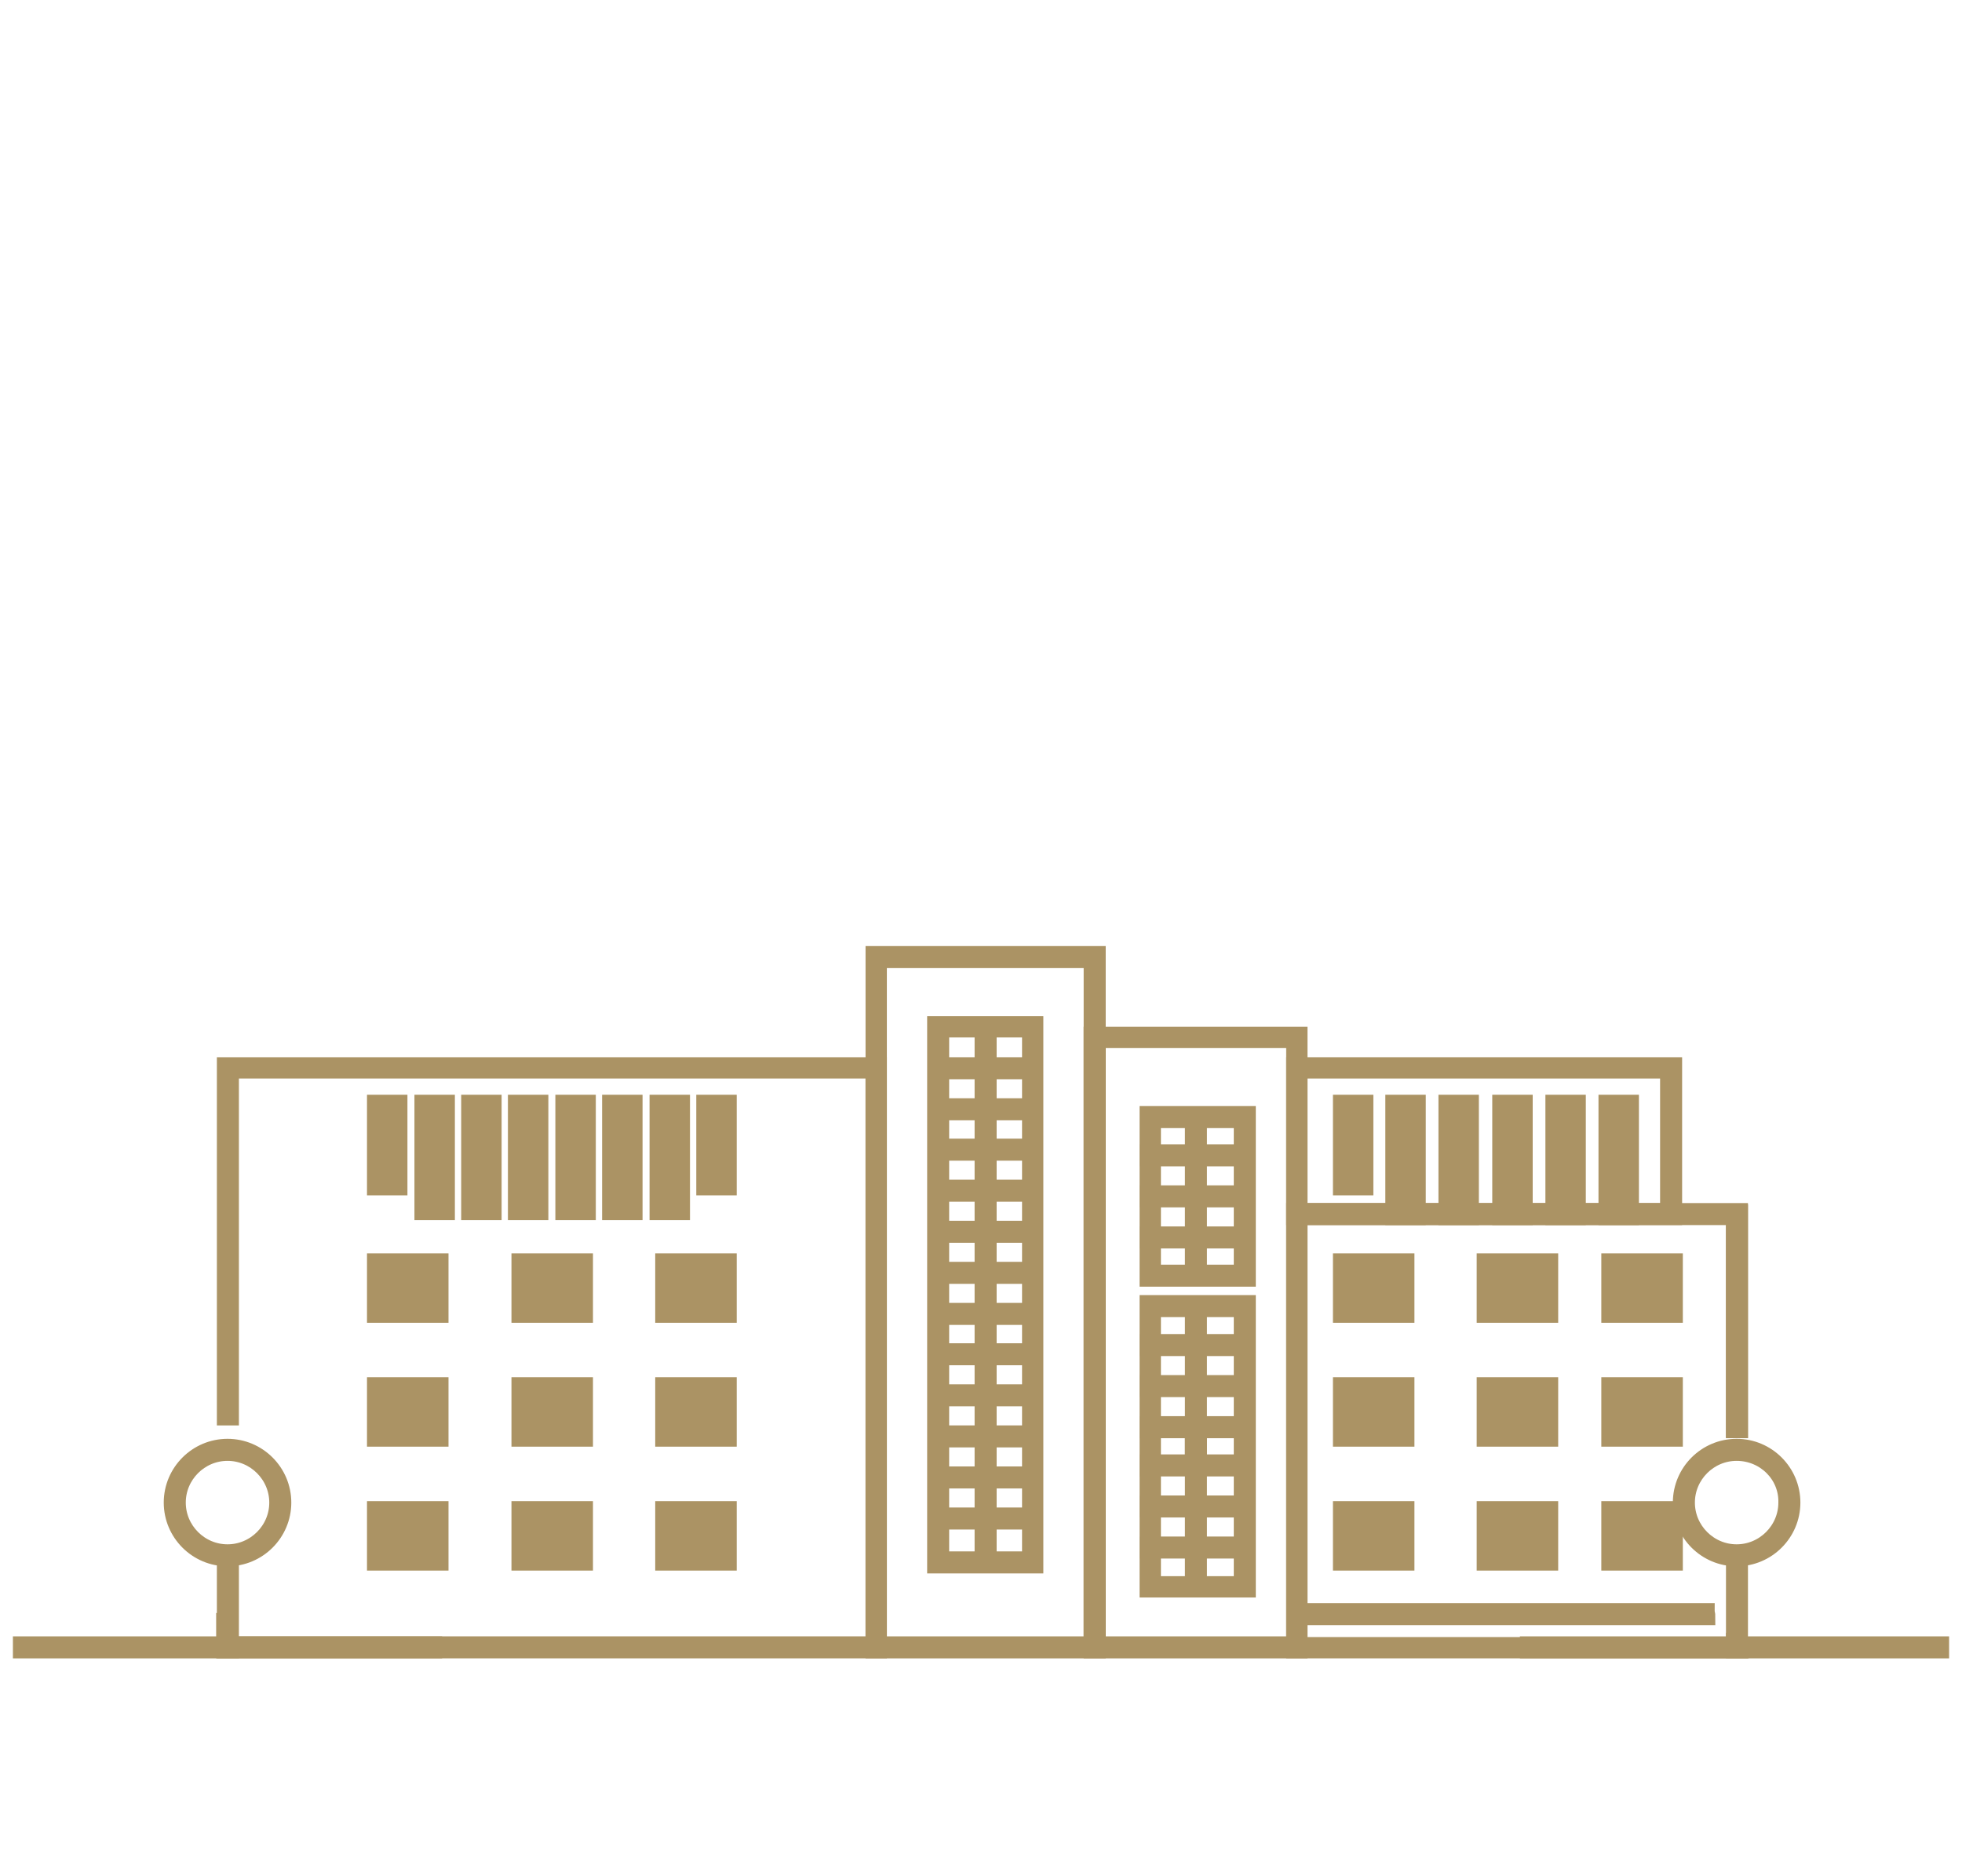 <?xml version="1.0" encoding="utf-8"?>
<!-- Generator: Adobe Illustrator 14.0.0, SVG Export Plug-In  -->
<!DOCTYPE svg PUBLIC "-//W3C//DTD SVG 1.1//EN" "http://www.w3.org/Graphics/SVG/1.1/DTD/svg11.dtd">
<svg version="1.1"
	 xmlns="http://www.w3.org/2000/svg" xmlns:xlink="http://www.w3.org/1999/xlink" xmlns:a="http://ns.adobe.com/AdobeSVGViewerExtensions/3.0/"
	 x="0px" y="0px" width="115px" height="110px" viewBox="-0.757 -55.466 115 110" enable-background="new -0.757 -55.466 115 110"
	 xml:space="preserve">
<defs>
</defs>
<rect x="56.868" y="4.9" fill="#AB9364" stroke="#AB9364" width="0.291" height="31.255"/>
<path fill="#AB9364" stroke="#AB9364" d="M12.455,7.017v20.588c0.042,0,0.042,0,0.083,0c0.083,0,0.124,0,0.208,0V7.266h37.73V40.97
	H12.703v-1.328c-0.083,0-0.166-0.042-0.29-0.042v1.661h38.312V7.017H12.455z"/>
<path fill="#AB9364" stroke="#AB9364" d="M101.157,40.763c-0.082,0-0.167,0-0.248,0v0.249H75.38V15.857h25.528v12.495
	c0.041,0,0.041,0,0.081,0c0.085,0,0.127,0,0.208,0V15.567H75.131v25.693h26.066L101.157,40.763
	C101.198,40.763,101.157,40.763,101.157,40.763z"/>
<path fill="#AB9364" stroke="#AB9364" d="M63.551,41.261H50.476V0.5h13.076V41.261z M50.725,40.97H63.26V0.791H50.725V40.97z"/>
<path fill="#AB9364" stroke="#AB9364" d="M75.38,41.261H63.26V5.232h12.12V41.261z M63.551,40.97h11.58V5.481h-11.58V40.97z"/>
<path fill="#AB9364" stroke="#AB9364" d="M97.338,15.857H75.131v-8.84h22.207V15.857z M75.38,15.567h21.667V7.266H75.38V15.567z"/>
<rect x="77.872" y="9.217" fill="#AB9364" stroke="#AB9364" width="1.369" height="4.898"/>
<rect x="80.942" y="9.217" fill="#AB9364" stroke="#AB9364" width="1.37" height="6.641"/>
<rect x="84.056" y="9.217" fill="#AB9364" stroke="#AB9364" width="1.369" height="6.641"/>
<rect x="87.21" y="9.217" fill="#AB9364" stroke="#AB9364" width="1.37" height="6.641"/>
<rect x="90.325" y="9.217" fill="#AB9364" stroke="#AB9364" width="1.368" height="6.641"/>
<rect x="93.436" y="9.217" fill="#AB9364" stroke="#AB9364" width="1.37" height="6.641"/>
<path fill="#AB9364" stroke="#AB9364" d="M59.897,36.28h-5.81V4.61h5.81V36.28z M54.377,35.989h5.272V4.858h-5.272V35.989z"/>
<path fill="#AB9364" stroke="#AB9364" d="M72.35,19.469h-5.812V9.881h5.812V19.469z M66.789,19.179h5.271v-9.007h-5.271V19.179z"/>
<path fill="#AB9364" stroke="#AB9364" d="M72.35,37.691h-5.812V20.964h5.812V37.691z M66.789,37.442h5.271V21.254h-5.271V37.442z"/>
<path fill="#AB9364" stroke="#AB9364" d="M100.99,28.353c0.085,0,0.127,0,0.208,0V15.65h-0.289v12.702
	C100.95,28.353,100.95,28.353,100.99,28.353z"/>
<rect x="54.212" y="7.017" fill="#AB9364" stroke="#AB9364" width="5.562" height="0.291"/>
<rect x="54.212" y="9.424" fill="#AB9364" stroke="#AB9364" width="5.562" height="0.291"/>
<rect x="54.212" y="11.791" fill="#AB9364" stroke="#AB9364" width="5.562" height="0.291"/>
<rect x="54.212" y="14.197" fill="#AB9364" stroke="#AB9364" width="5.562" height="0.291"/>
<rect x="54.212" y="16.605" fill="#AB9364" stroke="#AB9364" width="5.562" height="0.29"/>
<rect x="54.212" y="19.013" fill="#AB9364" stroke="#AB9364" width="5.562" height="0.29"/>
<rect x="54.212" y="21.42" fill="#AB9364" stroke="#AB9364" width="5.562" height="0.291"/>
<rect x="54.212" y="23.787" fill="#AB9364" stroke="#AB9364" width="5.562" height="0.289"/>
<rect x="54.212" y="26.193" fill="#AB9364" stroke="#AB9364" width="5.562" height="0.29"/>
<rect x="54.212" y="28.602" fill="#AB9364" stroke="#AB9364" width="5.562" height="0.29"/>
<rect x="54.212" y="31.009" fill="#AB9364" stroke="#AB9364" width="5.562" height="0.29"/>
<rect x="54.212" y="33.416" fill="#AB9364" stroke="#AB9364" width="5.562" height="0.291"/>
<rect x="69.196" y="10.006" fill="#AB9364" stroke="#AB9364" width="0.291" height="9.38"/>
<rect x="66.539" y="12.123" fill="#AB9364" stroke="#AB9364" width="5.563" height="0.291"/>
<rect x="66.539" y="14.529" fill="#AB9364" stroke="#AB9364" width="5.563" height="0.291"/>
<rect x="66.539" y="16.938" fill="#AB9364" stroke="#AB9364" width="5.563" height="0.291"/>
<rect x="69.196" y="21.13" fill="#AB9364" stroke="#AB9364" width="0.291" height="9.38"/>
<rect x="66.539" y="23.247" fill="#AB9364" stroke="#AB9364" width="5.563" height="0.29"/>
<rect x="66.539" y="25.654" fill="#AB9364" stroke="#AB9364" width="5.563" height="0.29"/>
<rect x="66.539" y="28.061" fill="#AB9364" stroke="#AB9364" width="5.563" height="0.292"/>
<rect x="69.196" y="28.186" fill="#AB9364" stroke="#AB9364" width="0.291" height="9.381"/>
<rect x="66.539" y="30.303" fill="#AB9364" stroke="#AB9364" width="5.563" height="0.291"/>
<rect x="66.539" y="32.711" fill="#AB9364" stroke="#AB9364" width="5.563" height="0.289"/>
<rect x="66.539" y="35.118" fill="#AB9364" stroke="#AB9364" width="5.563" height="0.29"/>
<path fill="#AB9364" stroke="#AB9364" d="M99.248,39.02H75.255v0.291h24.033C99.289,39.186,99.248,39.103,99.248,39.02z"/>
<rect x="12.455" y="35.699" fill="#AB9364" stroke="#AB9364" width="0.291" height="5.562"/>
<path fill="#AB9364" stroke="#AB9364" d="M12.579,35.864c-1.785,0-3.238-1.451-3.238-3.237c0-1.785,1.454-3.238,3.238-3.238
	s3.238,1.453,3.238,3.238C15.817,34.413,14.364,35.864,12.579,35.864z M12.579,29.681c-1.619,0-2.947,1.328-2.947,2.946
	c0,1.619,1.328,2.947,2.947,2.947c1.619,0,2.947-1.328,2.947-2.947C15.526,31.009,14.198,29.681,12.579,29.681z"/>
<rect x="100.909" y="35.699" fill="#AB9364" stroke="#AB9364" width="0.289" height="5.562"/>
<path fill="#AB9364" stroke="#AB9364" d="M101.032,35.864c-1.784,0-3.237-1.451-3.237-3.237c0-1.785,1.453-3.238,3.237-3.238
	c1.786,0,3.238,1.453,3.238,3.238C104.27,34.413,102.818,35.864,101.032,35.864z M101.032,29.681c-1.617,0-2.945,1.328-2.945,2.946
	c0,1.619,1.328,2.947,2.945,2.947c1.619,0,2.947-1.328,2.947-2.947C104.02,31.009,102.692,29.681,101.032,29.681z"/>
<rect x="0.5" y="40.97" fill="#AB9364" stroke="#AB9364" width="24.158" height="0.291"/>
<rect x="88.829" y="40.97" fill="#AB9364" stroke="#AB9364" width="24.158" height="0.291"/>
<rect x="38.148" y="18.515" fill="#AB9364" stroke="#AB9364" width="3.777" height="3.071"/>
<rect x="38.148" y="25.777" fill="#AB9364" stroke="#AB9364" width="3.777" height="3.072"/>
<rect x="38.148" y="33.042" fill="#AB9364" stroke="#AB9364" width="3.777" height="3.072"/>
<rect x="29.722" y="18.515" fill="#AB9364" stroke="#AB9364" width="3.777" height="3.071"/>
<rect x="29.722" y="25.777" fill="#AB9364" stroke="#AB9364" width="3.777" height="3.072"/>
<rect x="29.722" y="33.042" fill="#AB9364" stroke="#AB9364" width="3.777" height="3.072"/>
<rect x="86.297" y="18.515" fill="#AB9364" stroke="#AB9364" width="3.777" height="3.071"/>
<rect x="86.297" y="25.777" fill="#AB9364" stroke="#AB9364" width="3.777" height="3.072"/>
<rect x="86.297" y="33.042" fill="#AB9364" stroke="#AB9364" width="3.777" height="3.072"/>
<rect x="93.602" y="18.515" fill="#AB9364" stroke="#AB9364" width="3.778" height="3.071"/>
<rect x="93.602" y="25.777" fill="#AB9364" stroke="#AB9364" width="3.778" height="3.072"/>
<rect x="93.602" y="33.042" fill="#AB9364" stroke="#AB9364" width="3.778" height="3.072"/>
<rect x="77.872" y="18.515" fill="#AB9364" stroke="#AB9364" width="3.776" height="3.071"/>
<rect x="77.872" y="25.777" fill="#AB9364" stroke="#AB9364" width="3.776" height="3.072"/>
<rect x="77.872" y="33.042" fill="#AB9364" stroke="#AB9364" width="3.776" height="3.072"/>
<rect x="21.254" y="18.515" fill="#AB9364" stroke="#AB9364" width="3.777" height="3.071"/>
<rect x="21.254" y="9.217" fill="#AB9364" stroke="#AB9364" width="1.37" height="4.898"/>
<rect x="24.035" y="9.217" fill="#AB9364" stroke="#AB9364" width="1.37" height="6.351"/>
<rect x="26.774" y="9.217" fill="#AB9364" stroke="#AB9364" width="1.37" height="6.351"/>
<rect x="29.514" y="9.217" fill="#AB9364" stroke="#AB9364" width="1.37" height="6.351"/>
<rect x="32.295" y="9.217" fill="#AB9364" stroke="#AB9364" width="1.37" height="6.351"/>
<rect x="35.035" y="9.217" fill="#AB9364" stroke="#AB9364" width="1.37" height="6.351"/>
<rect x="37.816" y="9.217" fill="#AB9364" stroke="#AB9364" width="1.37" height="6.351"/>
<rect x="40.555" y="9.217" fill="#AB9364" stroke="#AB9364" width="1.37" height="4.898"/>
<rect x="21.254" y="25.777" fill="#AB9364" stroke="#AB9364" width="3.777" height="3.072"/>
<rect x="21.254" y="33.042" fill="#AB9364" stroke="#AB9364" width="3.777" height="3.072"/>
</svg>
